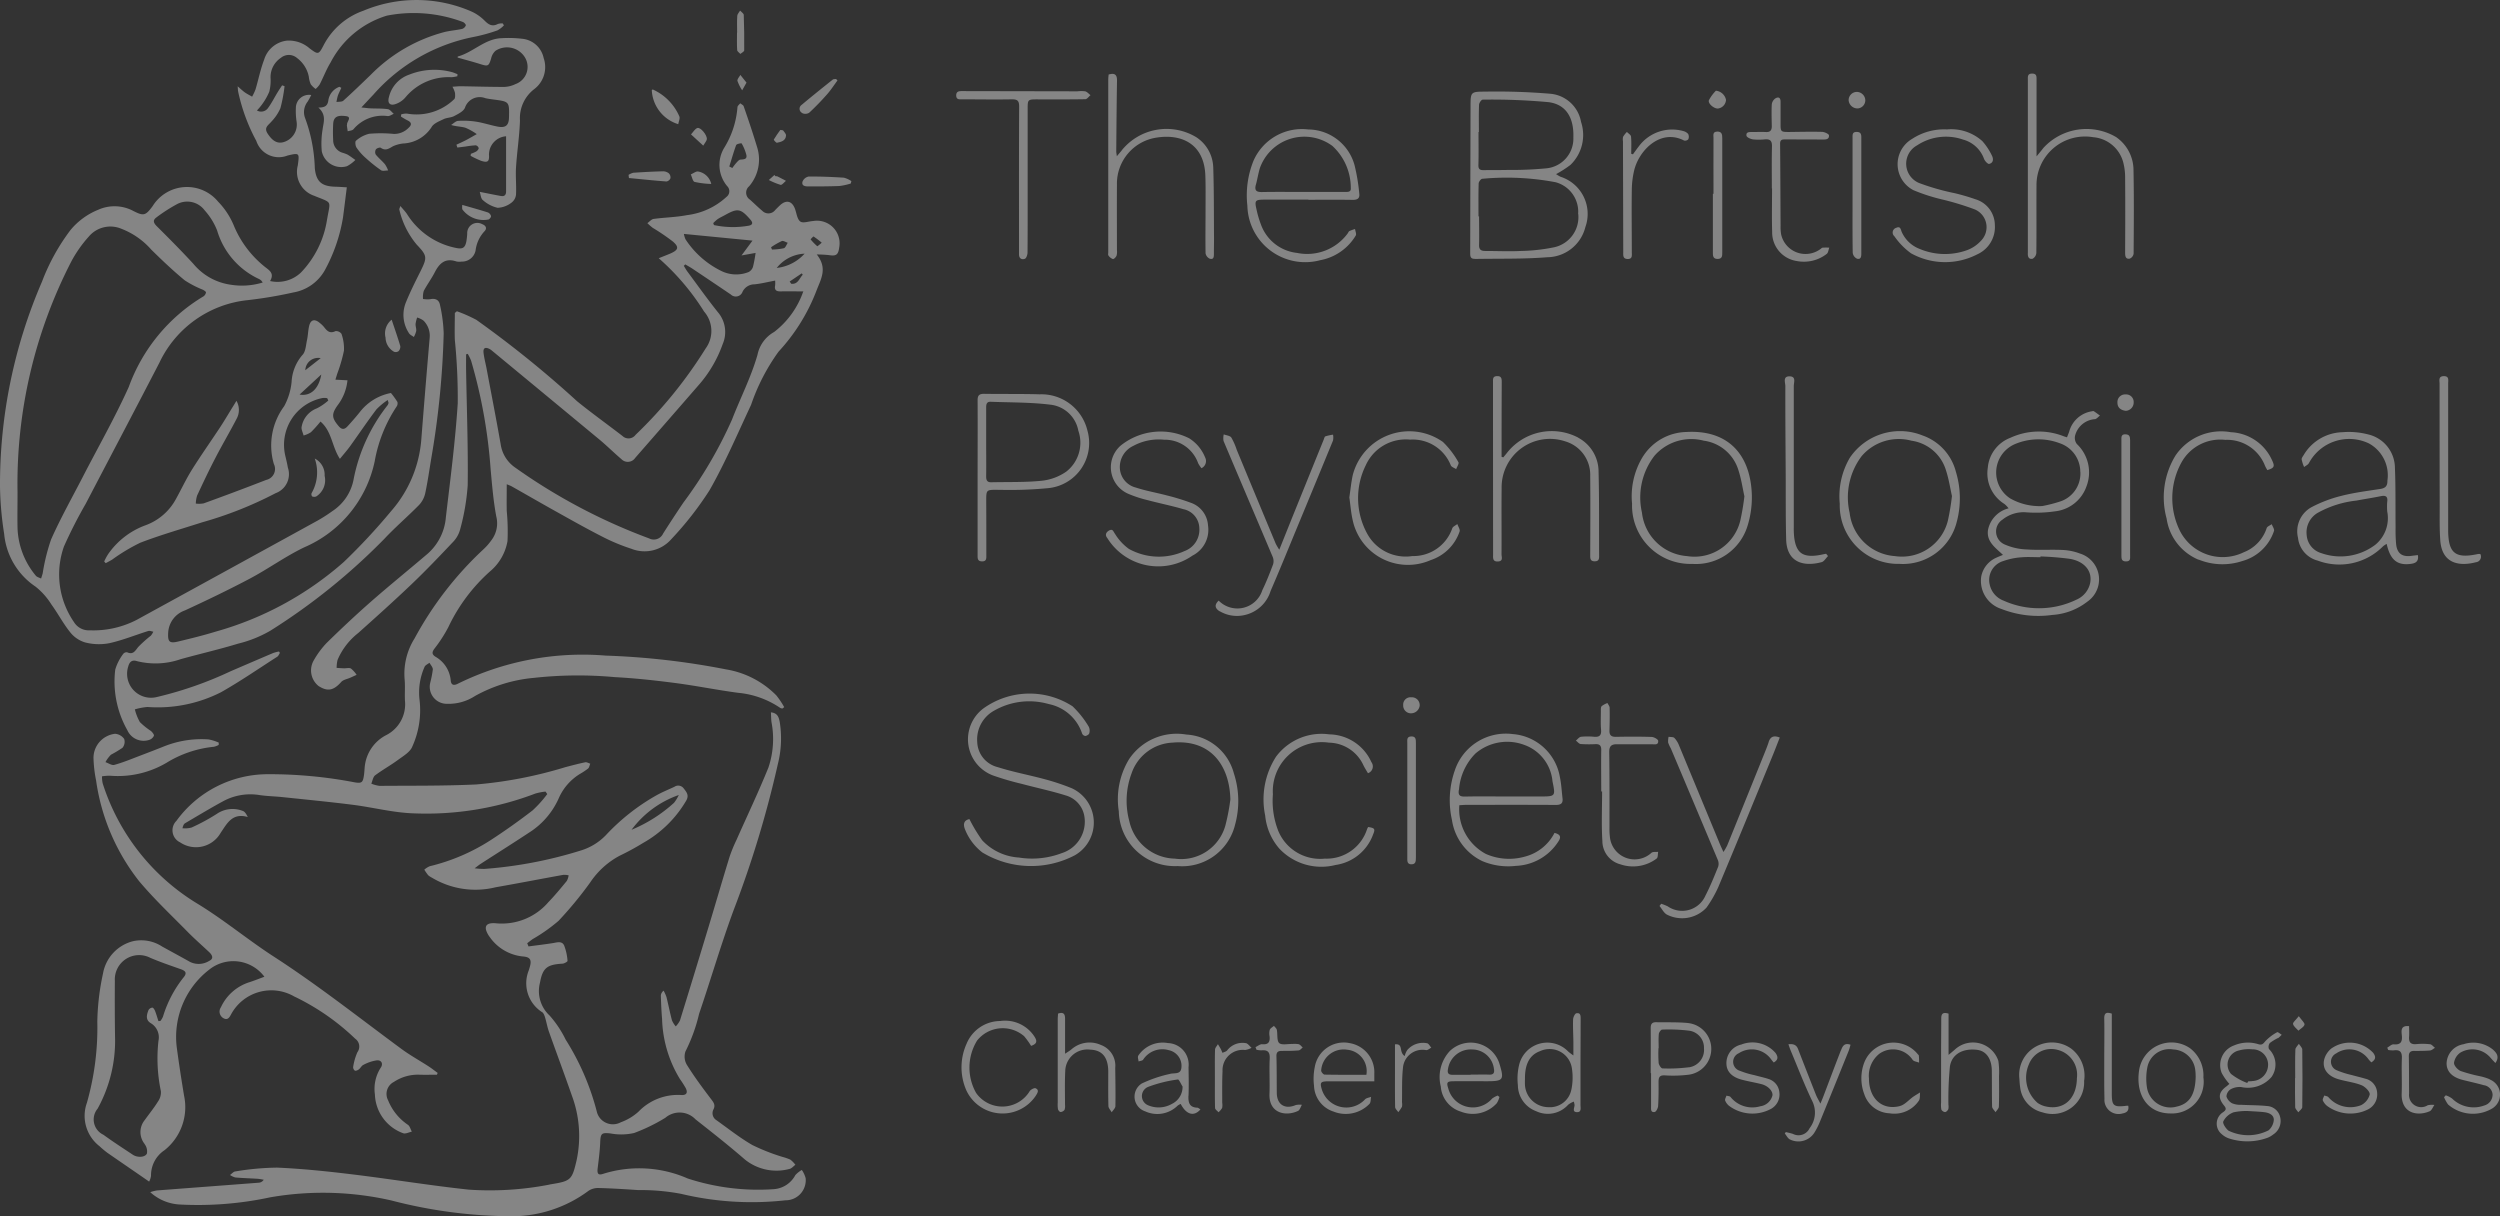 <?xml version="1.0" encoding="UTF-8"?>
<svg xmlns="http://www.w3.org/2000/svg" xmlns:xlink="http://www.w3.org/1999/xlink" width="145.097" height="70.586" viewBox="0 0 145.097 70.586">
  <rect x="0" y="0" width="145.097" height="70.586" fill="#333333" stroke="none"/>
  <defs>
    <clipPath id="clip-path">
      <rect id="Rectangle_1111" data-name="Rectangle 1111" width="145.097" height="70.586" fill="#fff"></rect>
    </clipPath>
  </defs>
  <g id="Group_556" data-name="Group 556" transform="translate(0)" opacity="0.4">
    <g id="Group_555" data-name="Group 555" transform="translate(0)" clip-path="url(#clip-path)">
      <path id="Path_374" data-name="Path 374" d="M6.353,37.329c.766-.171,1.5-.472,2.254-.707.084-.026.193.025.291.041a1.031,1.031,0,0,1-.146.233,7.33,7.33,0,0,0-.724.648c-.182.22-.292.477-.651.313a.252.252,0,0,0-.223.092,2.831,2.831,0,0,0-.465.911,5.733,5.733,0,0,0,.7,3.516,1.035,1.035,0,0,0,1.261.57.45.45,0,0,0,.282-.242c.024-.066-.092-.21-.176-.282a4,4,0,0,1-.636-.512,2.892,2.892,0,0,1-.293-.739,3.542,3.542,0,0,1,.732-.138,8.121,8.121,0,0,0,4.264-.854c1.122-.634,2.187-1.37,3.273-2.067.068-.044.1-.144.15-.217l-.055-.082a2.232,2.232,0,0,0-.334.086c-.819.347-1.635.7-2.453,1.051a21.736,21.736,0,0,1-4.283,1.5,1.389,1.389,0,0,1-1.677-1.77c.068-.26.214-.4.493-.311a4.435,4.435,0,0,0,2.554-.113c1.108-.307,2.231-.565,3.332-.9a7.046,7.046,0,0,0,1.869-.751,36.252,36.252,0,0,0,6.608-5.324c.642-.685,1.361-1.3,2.019-1.969a1.442,1.442,0,0,0,.358-.671c.145-.672.24-1.355.353-2.034a49.854,49.854,0,0,0,.721-7.247,8.677,8.677,0,0,0-.215-1.664c-.052-.292-.267-.395-.57-.33a1.669,1.669,0,0,1-.414-.013,1.278,1.278,0,0,1,.042-.466c.2-.376.455-.72.649-1.1.27-.524.619-.826,1.245-.612a.836.836,0,0,0,.3.007.8.8,0,0,0,.815-.647,1.967,1.967,0,0,1,.505-1.1c.171-.169.112-.337-.128-.429a.588.588,0,0,0-.863.552,3.936,3.936,0,0,1-.049.448c-.071.369-.21.463-.577.389a4.355,4.355,0,0,1-2.865-1.966c-.1-.152-.233-.284-.39-.474-.042.138-.069.177-.061.205A4.874,4.874,0,0,0,24.188,14.2c.613.645.613.748.216,1.545-.29.582-.584,1.164-.83,1.766a1.925,1.925,0,0,0,.168,1.835c.059.092.184.143.278.213a1.4,1.4,0,0,0,.137-.349c.015-.133-.045-.274-.038-.409a1.952,1.952,0,0,1,.092-.372,1.166,1.166,0,0,1,.372.182,1.245,1.245,0,0,1,.355.991q-.254,2.939-.484,5.881a7.152,7.152,0,0,1-1.761,4.19,35.271,35.271,0,0,1-2.738,2.942,18.937,18.937,0,0,1-7.439,4.044c-.718.221-1.45.4-2.18.575-.5.122-.605.012-.575-.505a1.446,1.446,0,0,1,.97-1.3c1.272-.588,2.539-1.194,3.776-1.85,1.072-.569,2.066-1.293,3.158-1.816a7,7,0,0,0,4.081-4.984,8.377,8.377,0,0,1,1.273-3.184.315.315,0,0,0,.044-.27,4.788,4.788,0,0,0-.373-.516,2.985,2.985,0,0,0-1.81,1.112c-.227.283-.467.558-.713.825-.156.17-.315.214-.5,0-.416-.486-.439-.706-.075-1.219a2.864,2.864,0,0,0,.575-1.455l-.7-.037c.046-.147.078-.251.11-.355a9.016,9.016,0,0,0,.386-1.328,2.553,2.553,0,0,0-.144-.977.389.389,0,0,0-.345-.158c-.321.159-.487,0-.66-.227a1.707,1.707,0,0,0-.271-.26c-.286-.237-.517-.174-.6.187-.064.266-.065.548-.124.816-.066.3-.077.682-.268.871a2.594,2.594,0,0,0-.627,1.562,3.7,3.7,0,0,1-.431,1.409,3.829,3.829,0,0,0-.6,3.351.65.65,0,0,1-.445.928q-1.8.7-3.624,1.36a1.461,1.461,0,0,1-.459.013,1.728,1.728,0,0,1,.075-.464c.338-.726.68-1.451,1.05-2.162.4-.778.85-1.534,1.252-2.312a1.061,1.061,0,0,0-.019-1.026c-.11.18-.176.293-.245.4-.236.383-.463.771-.71,1.146-.537.814-1.1,1.61-1.619,2.436-.345.551-.621,1.145-.937,1.715a3.275,3.275,0,0,1-1.786,1.533,4.533,4.533,0,0,0-2.162,1.686,3.534,3.534,0,0,0-.217.407l.087.1c.126-.069.254-.132.376-.207a10.746,10.746,0,0,1,1.633-.98c1.179-.453,2.4-.8,3.6-1.187a22.087,22.087,0,0,0,4.254-1.689,1.171,1.171,0,0,0,.71-1.483c-.036-.222-.091-.441-.142-.66A2.769,2.769,0,0,1,18.725,23.1a.855.855,0,0,1,.267.012l.061.134a3.047,3.047,0,0,1-.671.458,1.394,1.394,0,0,0-.872,1.05c-.044.15.068.346.109.522a1.5,1.5,0,0,0,.425-.189,7.167,7.167,0,0,0,.556-.62c.67.571.657,1.454,1.128,2.165.233-.288.422-.5.588-.73.513-.712,1-1.44,1.532-2.141a3.841,3.841,0,0,1,.654-.545c.036.13.053.156.047.175a.4.4,0,0,1-.06.136,10.014,10.014,0,0,0-1.974,4.334,2.815,2.815,0,0,1-1.206,1.79,9.12,9.12,0,0,1-.886.569Q13.185,33.1,7.938,35.973a5.472,5.472,0,0,1-2.724.61A1.008,1.008,0,0,1,4.29,36.1a4.868,4.868,0,0,1-.579-4.381,27.068,27.068,0,0,1,1.26-2.473c1.426-2.731,2.864-5.457,4.28-8.193a6.39,6.39,0,0,1,5.143-3.635,24.964,24.964,0,0,0,2.624-.443,2.593,2.593,0,0,0,1.828-1.28,9.628,9.628,0,0,0,1.062-3.074c.074-.561.142-1.122.221-1.749-.175-.009-.429-.029-.684-.036-.777-.023-1.095-.295-1.174-1.072a9.13,9.13,0,0,0-.559-2.9.98.98,0,0,1,.144-.966,4.279,4.279,0,0,0,.208-.383.762.762,0,0,0-.892.739,4.17,4.17,0,0,0,.044.822,1.061,1.061,0,0,1-.741,1.167c-.372.117-.665-.06-.945-.494-.224-.349.043-.478.217-.686a2.635,2.635,0,0,0,.528-.784A8.6,8.6,0,0,0,16.515,5l-.143-.046c-.09.139-.184.276-.27.418-.181.3-.338.613-.543.893a.486.486,0,0,1-.647.146,3.327,3.327,0,0,0,.281-.33,3.621,3.621,0,0,0,.435-.756,2.587,2.587,0,0,0,.074-.817,1.346,1.346,0,0,1,.6-1.151.723.723,0,0,1,.939.012,1.771,1.771,0,0,1,.683,1.09,1.479,1.479,0,0,0,.113.433,1.262,1.262,0,0,0,.284.272,1.4,1.4,0,0,0,.234-.264c.218-.422.387-.873.634-1.277A5.459,5.459,0,0,1,22.457.907a8.124,8.124,0,0,1,4.4.366c.077.023.194.153.179.2a.347.347,0,0,1-.212.205c-.341.075-.7.1-1.034.183a9.315,9.315,0,0,0-4.248,2.456c-.532.515-1.064,1.029-1.614,1.525-.087.079-.266.054-.4.078a2.763,2.763,0,0,1,.082-.372c.056-.154.135-.3.2-.449L19.7,5.038a.992.992,0,0,0-.638.753c-.038.3-.144.458-.585.451.483.433.3.851.246,1.269a4.986,4.986,0,0,0-.048,1.264,1.152,1.152,0,0,0,1.462.872,2.011,2.011,0,0,0,.488-.363c-.152-.106-.3-.22-.458-.313a2.143,2.143,0,0,0-.317-.115.756.756,0,0,1-.513-.719,9.037,9.037,0,0,1,0-.94c.024-.457.3-.512.739-.457.38.048.036.329.067.5,0,.011-.012.024-.011.036.015.115.032.23.049.344.113-.037.262-.039.331-.115a2.2,2.2,0,0,1,1.986-.768c.112.013.237-.085.356-.131-.113-.094-.218-.252-.342-.27-.333-.047-.674-.032-1.011-.047-.135-.006-.27-.026-.527-.053.289-.308.489-.525.693-.739a10.432,10.432,0,0,1,5.828-3.354,9.819,9.819,0,0,0,1.375-.379,1.435,1.435,0,0,0,.377-.293l-.069-.112a.8.8,0,0,0-.279.031c-.33.173-.54.045-.781-.2a2.563,2.563,0,0,0-.8-.542A7.967,7.967,0,0,0,21.091.622a4.144,4.144,0,0,0-2.307,2c-.29.558-.316.559-.818.183a1.834,1.834,0,0,0-1.321-.446,1.566,1.566,0,0,0-1.313,1.1c-.213.557-.331,1.15-.5,1.724a2.959,2.959,0,0,1-.2.427c-.132-.077-.271-.145-.4-.233s-.246-.2-.438-.368c.014.175.014.235.025.293a10.7,10.7,0,0,0,1.058,2.879,1.371,1.371,0,0,0,1.808.847c.689-.164.7-.155.6.557,0,.012,0,.024-.007.037a1.467,1.467,0,0,0,.97,1.745c.137.062.28.11.418.167.488.2.5.226.4.755-.032.16-.06.32-.089.48a5.654,5.654,0,0,1-1.512,3.049,1.967,1.967,0,0,1-1.789.493c.286-.489-.1-.646-.37-.879a5.985,5.985,0,0,1-1.744-2.363,4.405,4.405,0,0,0-.9-1.362,2.346,2.346,0,0,0-3.807.261c-.408.548-.514.585-1.122.273a2.317,2.317,0,0,0-2.033-.067A4.068,4.068,0,0,0,4.1,13.34a11.967,11.967,0,0,0-1.665,3.014A29.639,29.639,0,0,0,0,28.264a19.468,19.468,0,0,0,.241,2.72,4.149,4.149,0,0,0,1.824,3.065,4.066,4.066,0,0,1,.917,1.032c.383.526.687,1.113,1.094,1.618a1.74,1.74,0,0,0,.871.589,3.222,3.222,0,0,0,1.406.041m12.26-16.542-.894.7a.744.744,0,0,1,.894-.7M17.387,22.9l1.26-1.165c-.144.828-.617,1.279-1.26,1.165m-8.3-10.288a9.39,9.39,0,0,1,1.192-.766,1.26,1.26,0,0,1,1.6.364,3.837,3.837,0,0,1,.723,1.168,4.51,4.51,0,0,0,2.43,2.815.639.639,0,0,1,.125.083.887.887,0,0,1,.089.121,4.1,4.1,0,0,1-1.845.129,3.429,3.429,0,0,1-2.18-1.216c-.687-.746-1.4-1.464-2.121-2.181-.192-.192-.25-.352-.01-.517M2.973,31.287a11.39,11.39,0,0,0-.495,1.986c-.025.1-.062.2-.093.305-.1-.054-.24-.083-.306-.166a4.551,4.551,0,0,1-1.061-2.753c-.014-.664,0-1.328,0-2.088A28.164,28.164,0,0,1,4.145,15.164a7.292,7.292,0,0,1,1.01-1.435,1.638,1.638,0,0,1,1.886-.453,4.429,4.429,0,0,1,1.738,1.212c.623.614,1.26,1.219,1.934,1.776a5.844,5.844,0,0,0,1.062.552c.072.038.185.111.179.156a.34.34,0,0,1-.149.231,10.168,10.168,0,0,0-4.332,5.256c-.8,1.777-1.771,3.478-2.665,5.213-.619,1.2-1.284,2.384-1.834,3.616" transform="translate(0 0)" fill="#fff"></path>
      <path id="Path_375" data-name="Path 375" d="M19.686,154.764a3.193,3.193,0,0,0,1.152-3.191c-.154-.937-.3-1.876-.425-2.818a4.934,4.934,0,0,1,1.88-4.481,2.245,2.245,0,0,1,3.209.407c-.293.108-.564.216-.841.308a2.721,2.721,0,0,0-1.681,1.461.439.439,0,0,0,.163.646c.255.137.358-.11.449-.274a2.652,2.652,0,0,1,3.633-1,13.536,13.536,0,0,1,3.544,2.453.555.555,0,0,1,.13.788,3.362,3.362,0,0,0-.245.853.245.245,0,0,0,.1.215c.057.024.167-.024.229-.073.1-.076.159-.214.265-.262a2.391,2.391,0,0,1,.783-.264c.276-.018.382.212.215.44a2.284,2.284,0,0,0-.33,1.544,2.486,2.486,0,0,0,1.643,2.249c.142.047.335-.059.5-.094-.075-.137-.116-.325-.232-.4a3.109,3.109,0,0,1-1.142-1.413.784.784,0,0,1,.332-1.072,2.523,2.523,0,0,1,1.5-.419c.332.01.664,0,1,0l.04-.105c-.174-.127-.344-.262-.524-.379-.526-.341-1.078-.645-1.581-1.016-2.452-1.808-4.844-3.7-7.407-5.357-1.515-.981-2.911-2.15-4.453-3.084a12.65,12.65,0,0,1-5.476-6.972,1.778,1.778,0,0,1-.039-.405,3.064,3.064,0,0,1,.457-.036,5.556,5.556,0,0,0,3.285-.748,6.443,6.443,0,0,1,2.753-.931,1.028,1.028,0,0,0,.278-.108c0-.044,0-.088.007-.131a2.549,2.549,0,0,0-.6-.189,5.867,5.867,0,0,0-2.544.391q-.7.279-1.4.544c-.5.19-1,.4-1.52.544-.144.041-.342-.1-.515-.16a1.864,1.864,0,0,1,.319-.431,6.85,6.85,0,0,0,.668-.4.546.546,0,0,0,.1-.514.715.715,0,0,0-.53-.3,1.414,1.414,0,0,0-1.252,1.372,7.455,7.455,0,0,0,.151,1.338,12.183,12.183,0,0,0,2.495,5.842c.876,1.044,1.876,1.984,2.833,2.959.395.4.823.773,1.234,1.16.176.166.288.376.005.508a1.142,1.142,0,0,1-1.113.062c-.533-.3-1.075-.592-1.613-.888a2.212,2.212,0,0,0-1.69-.317,2.354,2.354,0,0,0-1.751,1.883,14.189,14.189,0,0,0-.329,2.784A15.9,15.9,0,0,1,15.2,152a2.227,2.227,0,0,0,.727,2.512,5.689,5.689,0,0,0,.462.387c.8.555,1.6,1.1,2.424,1.672a.983.983,0,0,0,.109-.339,1.751,1.751,0,0,1,.763-1.47m-1.134-.365a.688.688,0,0,1,.133.545c-.112.233-.556.243-.815.071-.573-.381-1.153-.755-1.709-1.16a.98.98,0,0,1-.336-1.518,8.164,8.164,0,0,0,1.009-4.219q-.022-1.6-.01-3.2a1.411,1.411,0,0,1,2.057-1.333c.574.245,1.167.448,1.756.655.247.086.4.194.2.45a6.833,6.833,0,0,0-1.22,2.309,1.127,1.127,0,0,1-.15.251l-.115.007c-.063-.195-.118-.392-.192-.582-.032-.08-.1-.2-.161-.2a.292.292,0,0,0-.225.149c-.105.275-.183.57.145.76a.956.956,0,0,1,.435,1.023,9.236,9.236,0,0,0,.141,2.914.915.915,0,0,1-.175.614c-.23.372-.51.712-.764,1.069a1.1,1.1,0,0,0,0,1.389" transform="translate(-10.157 -87.992)" fill="#fff"></path>
      <path id="Path_376" data-name="Path 376" d="M69.182,7.829c-.008,0-.007.043-.01.065.444.127.889.243,1.328.382s.482.117.619-.344A.832.832,0,0,1,71.37,7.5a1.219,1.219,0,0,1,1.664.318,1.061,1.061,0,0,1-.511,1.617,1.614,1.614,0,0,1-.648.162c-.84,0-1.681-.027-2.522-.04-.142,0-.284.016-.483.029a1.484,1.484,0,0,1,.148.356c.012.125.021.321-.05.371a3.138,3.138,0,0,1-2.735.832.9.9,0,0,0-.34.049c0,.041-.008.081-.012.122a3.914,3.914,0,0,0,.372.219c.235.108.275.249.083.425a1.156,1.156,0,0,1-.875.364,7.836,7.836,0,0,0-1.426-.008,1.8,1.8,0,0,0-.765.406c-.06.045-.034.3.035.4a3.121,3.121,0,0,0,.519.588,8.491,8.491,0,0,0,.9.721c.1.066.273.013.413.015a1.671,1.671,0,0,0-.181-.358c-.168-.2-.376-.365-.538-.568a.314.314,0,0,1,.012-.3c.051-.068.23-.127.282-.09.281.2.478.041.713-.092A1.948,1.948,0,0,1,66,12.881a2.07,2.07,0,0,0,1.657-.948c.117-.218.444-.341.7-.465.187-.092.427-.08.61-.178.234-.125.539-.27.63-.484a.9.9,0,0,1,1.182-.556c.159.035.32.058.482.079.911.12.911.119.892,1.032-.01.472-.193.63-.668.537-.417-.082-.825-.219-1.244-.285a4.834,4.834,0,0,0-1.043-.045c-.139.008-.27.154-.405.237.317.1.59.087.833.163a3.419,3.419,0,0,1,.656.368c-.209.117-.415.239-.627.35-.181.095-.369.177-.554.265l.055.164c.16-.02.32-.038.48-.059a5.149,5.149,0,0,1,.588-.07.236.236,0,0,1,.169.16c.006.062-.073.152-.138.195a1.863,1.863,0,0,1-.317.137c0,.038-.009.077-.014.116a5.076,5.076,0,0,0,.613.292c.384.125.481.039.454-.355a1.07,1.07,0,0,1,.992-1.07c0,1.072,0,2.135,0,3.2,0,.217-.1.3-.3.266-.372-.067-.741-.144-1.229-.239.053.154.062.385.179.476a1.947,1.947,0,0,0,.858.449,1.4,1.4,0,0,0,.8-.294.673.673,0,0,0,.269-.468c.028-.524-.032-1.053,0-1.576.057-.912.2-1.82.23-2.732a2.119,2.119,0,0,1,.829-1.82,1.6,1.6,0,0,0,.546-1.8A1.412,1.412,0,0,0,72.9,6.8a6.766,6.766,0,0,0-1.192-.031c-.969.04-1.635.82-2.524,1.061" transform="translate(-42.611 -4.552)" fill="#fff"></path>
      <path id="Path_377" data-name="Path 377" d="M359.087,73.618c.11-.016.2-.138.3-.211-.119-.086-.237-.176-.36-.256-.025-.016-.074,0-.111.007a1.618,1.618,0,0,0-1.309,1.156c-.034.115-.085.225-.134.355-.1-.032-.154-.048-.21-.069a3.935,3.935,0,0,0-3.074.095,2.042,2.042,0,0,0-1.313,1.744,2.09,2.09,0,0,0,.969,2.1,1.6,1.6,0,0,1,.238.251,1.615,1.615,0,0,0-1.193,1.246c-.106.685.421,1.03.866,1.456-.167.07-.269.108-.368.155a1.5,1.5,0,0,0-.891,1.093,1.71,1.71,0,0,0,1.164,1.888,5.87,5.87,0,0,0,2.955.35,3.7,3.7,0,0,0,2.043-.775,1.569,1.569,0,0,0-.436-2.79,3.21,3.21,0,0,0-.984-.206c-.7-.033-1.408.018-2.108-.031a3.467,3.467,0,0,1-1.3-.3.819.819,0,0,1-.1-1.431,1.956,1.956,0,0,1,1.4-.421,7.581,7.581,0,0,0,1.646-.06,2.178,2.178,0,0,0,1.826-1.446,2.269,2.269,0,0,0-.559-2.463.589.589,0,0,1-.1-.49,1.281,1.281,0,0,1,1.139-.95m-4.279,8.02c.373-.036.752-.008,1.129-.008l0-.045a17.012,17.012,0,0,1,1.72.142c.862.155,1.308.736,1.16,1.42a1.358,1.358,0,0,1-.795.948,4.993,4.993,0,0,1-4.224.055,1.279,1.279,0,0,1-.806-.932,1.145,1.145,0,0,1,.79-1.366,3.932,3.932,0,0,1,1.023-.215m3.447-4.97a1.707,1.707,0,0,1-1.112,1.708,8.033,8.033,0,0,1-1.1.286,3.436,3.436,0,0,1-1.862-.445,1.794,1.794,0,0,1,.3-3.16,3.5,3.5,0,0,1,2.57-.044,1.753,1.753,0,0,1,1.2,1.655" transform="translate(-237.507 -49.287)" fill="#fff"></path>
      <path id="Path_378" data-name="Path 378" d="M261.866,26.03c1.405-.027,2.815.012,4.214-.1a2.306,2.306,0,0,0,2.208-1.747,2.264,2.264,0,0,0-1.44-2.924,2.085,2.085,0,0,1-.259-.153,6.227,6.227,0,0,0,.834-.535,2.41,2.41,0,0,0,.614-2.5,1.987,1.987,0,0,0-1.806-1.632,37.6,37.6,0,0,0-3.793-.121c-.806,0-.812.035-.814.851q-.012,4.271-.02,8.541c0,.2.039.316.263.312m6.009-2.6a1.79,1.79,0,0,1-1.4,1.93,10.623,10.623,0,0,1-1.934.214c-.688.033-1.378,0-2.067,0-.249,0-.363-.085-.355-.353.015-.55,0-1.1,0-1.652h-.034c0-.638-.009-1.276.01-1.913,0-.1.138-.273.209-.271a15.257,15.257,0,0,1,4.257.2,1.77,1.77,0,0,1,1.307,1.842m-5.782-4.757h.022c0-.526-.012-1.054.01-1.579,0-.109.137-.3.207-.3a36.05,36.05,0,0,1,3.824.146c1.026.13,1.482.917,1.442,2.05a1.733,1.733,0,0,1-1.591,1.793,21.463,21.463,0,0,1-2.214.091c-.464.013-.929,0-1.393.013-.207,0-.321-.04-.313-.294.019-.638.006-1.277.006-1.915" transform="translate(-176.276 -11)" fill="#fff"></path>
      <path id="Path_379" data-name="Path 379" d="M177.2,132.7a4.823,4.823,0,0,1-2.479.252,3.188,3.188,0,0,1-2.128-1,8.936,8.936,0,0,1-.742-1.231c-.29.059-.382.255-.269.563a3.163,3.163,0,0,0,1.016,1.372,5.471,5.471,0,0,0,5.368.167,2.188,2.188,0,0,0-.193-3.9,13.327,13.327,0,0,0-1.527-.51c-.916-.249-1.855-.421-2.758-.709a1.557,1.557,0,0,1-1.183-1.451,1.906,1.906,0,0,1,.978-1.824,4.092,4.092,0,0,1,3.167-.385,2.575,2.575,0,0,1,1.943,1.717.243.243,0,0,0,.185.137c.084-.011.209-.082.226-.15a.528.528,0,0,0-.025-.386,5.524,5.524,0,0,0-.947-1.191,4.59,4.59,0,0,0-5.181.136,2.242,2.242,0,0,0,.562,3.88,16.694,16.694,0,0,0,1.691.494c.857.229,1.728.411,2.572.678a1.508,1.508,0,0,1,1.037,1.149A1.915,1.915,0,0,1,177.2,132.7" transform="translate(-115.587 -83.182)" fill="#fff"></path>
      <path id="Path_380" data-name="Path 380" d="M264.27,136.852c.185-.268.14-.425-.214-.514a2.68,2.68,0,0,1-1.739,1.382,3.344,3.344,0,0,1-2.244-.16,2.934,2.934,0,0,1-1.54-2.828c.144-.007.29-.021.436-.021,1.72,0,3.44-.006,5.16.005.293,0,.428-.087.392-.385-.049-.41-.066-.826-.152-1.228a3.01,3.01,0,0,0-2.733-2.5,3.125,3.125,0,0,0-3.364,2.1,5.249,5.249,0,0,0-.168,2.888,3.153,3.153,0,0,0,1.762,2.385,3.876,3.876,0,0,0,1.952.276,3.068,3.068,0,0,0,2.452-1.4m-5.758-3.012a3.327,3.327,0,0,1,.956-2.109,2.826,2.826,0,0,1,2.832-.5,2.483,2.483,0,0,1,1.639,2.116c.181.875.173.877-.717.877h-2v0c-.791,0-1.581-.012-2.372.006-.314.007-.393-.1-.343-.4" transform="translate(-173.834 -87.998)" fill="#fff"></path>
      <path id="Path_381" data-name="Path 381" d="M415.458,84.506c.262-.041.409-.171.355-.5-.143.017-.253.027-.363.043-.546.077-.841-.131-.9-.679a9.319,9.319,0,0,1-.031-.975c-.012-1.153.009-2.307-.038-3.458A2.008,2.008,0,0,0,412.919,77a4.455,4.455,0,0,0-1.484-.126,2.7,2.7,0,0,0-2.244,1.313c-.05.086-.133.184-.124.267a2.121,2.121,0,0,0,.142.44c.1-.075.227-.131.281-.229a2.651,2.651,0,0,1,3.484-1.138,2.107,2.107,0,0,1,1.071,2.151c.006.318-.114.444-.419.49-.755.115-1.517.212-2.255.4a7.7,7.7,0,0,0-1.741.662,1.6,1.6,0,0,0-.774,1.776A1.53,1.53,0,0,0,410,84.326a3.569,3.569,0,0,0,3.791-.83,1.231,1.231,0,0,1,.211-.139c.209.952.635,1.28,1.457,1.15m-1.43-3.056a2,2,0,0,1-.689,1.957,3.349,3.349,0,0,1-3.134.484,1.179,1.179,0,0,1-.847-1.049,1.313,1.313,0,0,1,.624-1.28,5.927,5.927,0,0,1,2.269-.721c.466-.091.937-.158,1.4-.254.3-.061.427.015.38.339a3.642,3.642,0,0,0,0,.524" transform="translate(-275.482 -51.789)" fill="#fff"></path>
      <path id="Path_382" data-name="Path 382" d="M226.125,30.617a3.045,3.045,0,0,0,2.071-1.434c.051-.088-.025-.25-.042-.377a2.428,2.428,0,0,0-.325.117c-.049.025-.073.1-.11.149a2.92,2.92,0,0,1-2.931,1.121,2.516,2.516,0,0,1-2.1-1.661,5.7,5.7,0,0,1-.252-.862c-.12-.516-.081-.566.448-.57.854-.006,1.707,0,2.561,0v.009c.854,0,1.707-.009,2.561.005.289.005.437-.083.392-.383a11.126,11.126,0,0,0-.27-1.621,2.815,2.815,0,0,0-2.692-2.083,3.068,3.068,0,0,0-3.189,1.849,5.385,5.385,0,0,0-.342,2.577,3.357,3.357,0,0,0,4.222,3.164M222.4,26.233c.086-.313.134-.636.226-.947a2.738,2.738,0,0,1,4.216-1.3,3.306,3.306,0,0,1,1.065,2.441c.019.215-.131.228-.3.227-.829,0-1.657,0-2.486,0-.791,0-1.582-.009-2.373.006-.327.006-.438-.1-.35-.424" transform="translate(-149.509 -15.514)" fill="#fff"></path>
      <path id="Path_383" data-name="Path 383" d="M175.124,75.654c.05,0,.1,0,.151,0a23.306,23.306,0,0,0,2.739-.095,2.632,2.632,0,0,0,2.316-3.341,2.745,2.745,0,0,0-2.769-2.108c-1.078-.032-2.158-.012-3.237-.029-.281,0-.371.1-.369.377.009,1.491,0,2.982,0,4.473s0,3.008,0,4.512c0,.18-.011.359.256.363s.251-.175.251-.357c0-1.039,0-2.08-.006-3.12,0-.68-.008-.68.664-.676m-.668-.765c.009-.677,0-1.354,0-2.031h0c0-.664,0-1.329,0-1.994,0-.192.042-.33.261-.321,1.15.045,2.309.026,3.448.167a1.859,1.859,0,0,1,1.64,1.512,2.126,2.126,0,0,1-.7,2.375,3.054,3.054,0,0,1-1.416.529c-.971.1-1.954.066-2.933.089-.231.006-.3-.107-.3-.326" transform="translate(-117.216 -47.224)" fill="#fff"></path>
      <path id="Path_384" data-name="Path 384" d="M365.994,16.813a3.388,3.388,0,0,0-4.244.6c-.111.144-.227.283-.406.5,0-1.572,0-3.012,0-4.452,0-.184.013-.353-.258-.353s-.248.179-.247.357q0,1.3,0,2.6,0,3.65,0,7.3c0,.05,0,.1,0,.151-.016.2.041.385.27.341a.427.427,0,0,0,.223-.334c.015-1.3,0-2.609.009-3.914a2.817,2.817,0,0,1,3.289-2.809,1.966,1.966,0,0,1,1.742,1.449,3.483,3.483,0,0,1,.113.928c.012,1.443.007,2.885,0,4.328,0,.192.023.386.268.343a.376.376,0,0,0,.225-.282c.011-1.618.025-3.237-.007-4.854a2.33,2.33,0,0,0-.984-1.9" transform="translate(-243.145 -8.837)" fill="#fff"></path>
      <path id="Path_385" data-name="Path 385" d="M270.624,70.493a3.306,3.306,0,0,0-4.11.843c-.078.1-.162.2-.244.3l-.1-.032c0-.117,0-.235,0-.353q0-1.994.009-3.987c0-.195-.015-.353-.273-.344s-.234.175-.234.343q0,5,.005,10.006c0,.2-.037.426.283.41s.206-.262.207-.421c.008-1.279-.008-2.558.006-3.837a2.806,2.806,0,0,1,3.688-2.715,2.021,2.021,0,0,1,1.453,2.012c.014,1.542.006,3.085,0,4.627,0,.179.019.323.256.324.2,0,.262-.087.261-.274-.009-1.643.011-3.286-.032-4.927a2.232,2.232,0,0,0-1.182-1.973" transform="translate(-179.02 -45.091)" fill="#fff"></path>
      <path id="Path_386" data-name="Path 386" d="M197.464,23.893c.058.011.177-.11.212-.195a.918.918,0,0,0,.022-.334c0-1.266-.008-2.533,0-3.8a2.7,2.7,0,0,1,2.29-2.718c1.42-.23,2.773.327,2.841,2.2.022.614.013,1.229.012,1.843,0,.89-.014,1.781,0,2.67a.427.427,0,0,0,.249.316c.242.063.235-.14.235-.31,0-.3.009-.6.007-.9-.01-1.366,0-2.734-.045-4.1a2.17,2.17,0,0,0-.98-1.741,3.341,3.341,0,0,0-4.3.721c-.081.111-.175.212-.315.381-.02-.162-.034-.221-.034-.28.012-1.366.021-2.732.044-4.1.006-.338-.112-.473-.487-.362-.008.1-.02.188-.021.274q0,5.021,0,10.043c0,.063-.021.145.01.184a.543.543,0,0,0,.258.209" transform="translate(-132.872 -8.858)" fill="#fff"></path>
      <path id="Path_387" data-name="Path 387" d="M202.415,138.291a3.155,3.155,0,0,0,3.339-2.41,5.171,5.171,0,0,0-.071-2.966,3.03,3.03,0,0,0-2.765-2.257,3.323,3.323,0,0,0-3.315,1.423,4.476,4.476,0,0,0-.6,3.032,3.255,3.255,0,0,0,3.411,3.179m-2.659-5.413a2.637,2.637,0,0,1,2.366-1.752c2.269-.2,3.315,1.388,3.357,3.3a12.01,12.01,0,0,1-.287,1.5,2.658,2.658,0,0,1-2.941,1.932,2.768,2.768,0,0,1-2.637-2.176,4.53,4.53,0,0,1,.142-2.8" transform="translate(-134.069 -88.026)" fill="#fff"></path>
      <path id="Path_388" data-name="Path 388" d="M291.037,78.247a4.39,4.39,0,0,0-.649,2.767,3.388,3.388,0,0,0,3.5,3.495,3.129,3.129,0,0,0,3.2-2.2,5.594,5.594,0,0,0,.252-1.808c-.082-2.451-1.48-3.782-3.8-3.648a3.064,3.064,0,0,0-2.5,1.392m3.527-.885a2.444,2.444,0,0,1,2,1.73c.163.506.24,1.04.341,1.495a14.047,14.047,0,0,1-.24,1.418,2.734,2.734,0,0,1-3.086,2.054,2.844,2.844,0,0,1-2.62-2.527,3.96,3.96,0,0,1,.729-3.3,2.834,2.834,0,0,1,2.879-.866" transform="translate(-195.665 -51.781)" fill="#fff"></path>
      <path id="Path_389" data-name="Path 389" d="M334.151,81.965a5.289,5.289,0,0,0-.063-2.859A3.03,3.03,0,0,0,332.157,77a3.517,3.517,0,0,0-4.225,1.292,4.434,4.434,0,0,0-.584,2.674,3.386,3.386,0,0,0,3.467,3.486,3.218,3.218,0,0,0,3.335-2.487m-6.231-.484a3.977,3.977,0,0,1,.695-3.277,2.83,2.83,0,0,1,2.9-.9,2.445,2.445,0,0,1,2,1.725c.165.506.244,1.039.345,1.487a13.939,13.939,0,0,1-.236,1.424A2.745,2.745,0,0,1,330.545,84a2.843,2.843,0,0,1-2.625-2.521" transform="translate(-220.57 -51.725)" fill="#fff"></path>
      <path id="Path_390" data-name="Path 390" d="M337.863,30.222a4.072,4.072,0,0,0,3.833.053,1.738,1.738,0,0,0,1.019-1.708,1.574,1.574,0,0,0-1.13-1.489,12.214,12.214,0,0,0-1.187-.349,13.663,13.663,0,0,1-2.081-.594,1.212,1.212,0,0,1-.116-2.184,3.036,3.036,0,0,1,2.668-.336,1.788,1.788,0,0,1,1.222,1.131c.048.12.219.3.293.281.261-.061.255-.3.159-.486a3.6,3.6,0,0,0-.555-.837,2.7,2.7,0,0,0-2.048-.679,3.4,3.4,0,0,0-2.034.554,1.7,1.7,0,0,0,.075,2.969,10.5,10.5,0,0,0,1.634.533,16.1,16.1,0,0,1,1.93.585,1.12,1.12,0,0,1,.358,1.828,2.038,2.038,0,0,1-.828.548,3.782,3.782,0,0,1-2.721-.08,1.863,1.863,0,0,1-1.042-.982c-.061-.135-.067-.361-.317-.245a.284.284,0,0,0-.112.49,4.067,4.067,0,0,0,.98,1" transform="translate(-226.936 -15.514)" fill="#fff"></path>
      <path id="Path_391" data-name="Path 391" d="M201.831,83.976a1.675,1.675,0,0,0,.889-1.736,1.489,1.489,0,0,0-1.013-1.329,12.947,12.947,0,0,0-1.36-.417c-.6-.161-1.225-.265-1.816-.461a1.222,1.222,0,0,1-.925-1.076,1.351,1.351,0,0,1,.784-1.346,3.092,3.092,0,0,1,1.782-.354,2.052,2.052,0,0,1,1.974,1.364,1.61,1.61,0,0,0,.193.289.46.46,0,0,0,.21-.63,2.334,2.334,0,0,0-.925-1.107,3.7,3.7,0,0,0-3.986.434,1.677,1.677,0,0,0,.441,2.784,7.012,7.012,0,0,0,1.139.374c.688.184,1.389.323,2.072.524a1.15,1.15,0,0,1,.925,1.1,1.317,1.317,0,0,1-.863,1.331,3.579,3.579,0,0,1-3.226-.127,3.036,3.036,0,0,1-.8-.864c-.1-.13-.125-.324-.345-.205-.184.1-.253.269-.11.436a3.479,3.479,0,0,0,4.959,1.014" transform="translate(-132.607 -51.736)" fill="#fff"></path>
      <path id="Path_392" data-name="Path 392" d="M216.563,87.542a1.962,1.962,0,0,0,1.453.221,2.043,2.043,0,0,0,1.5-1.394c.563-1.3,1.092-2.608,1.633-3.914q1-2.41,1.991-4.823a.927.927,0,0,0,0-.338,2.934,2.934,0,0,0-.446.1c-.05.019-.069.126-.1.2q-.811,2-1.619,4c-.311.768-.618,1.538-.955,2.379a3.279,3.279,0,0,1-.206-.35q-1.134-2.72-2.261-5.442a3.781,3.781,0,0,0-.316-.718c-.076-.11-.289-.126-.44-.184a.972.972,0,0,0-.012.383c.948,2.248,1.908,4.49,2.857,6.738a.639.639,0,0,1,.015.432c-.189.5-.386,1.006-.621,1.489a1.519,1.519,0,0,1-2.534.605c-.266.255-.211.45.056.623" transform="translate(-145.772 -52.068)" fill="#fff"></path>
      <path id="Path_393" data-name="Path 393" d="M301.627,131.385c-.069.214-.154.423-.238.632q-1.08,2.679-2.165,5.357a3.675,3.675,0,0,1-.22.384c-.1-.218-.162-.353-.219-.49q-1.177-2.845-2.355-5.689a1.358,1.358,0,0,0-.273-.44c-.068-.067-.221-.048-.337-.068a1.164,1.164,0,0,0-.027.334,2,2,0,0,0,.156.339q1.366,3.232,2.724,6.467a.57.57,0,0,1,.028.389c-.23.568-.457,1.14-.739,1.683a1.475,1.475,0,0,1-2.194.628,3.036,3.036,0,0,0-.376-.149l-.1.127c.14.17.247.4.426.5a1.936,1.936,0,0,0,2.3-.4,6.866,6.866,0,0,0,.689-1.2c1.06-2.526,2.1-5.062,3.142-7.6.146-.353.281-.711.424-1.074-.351-.141-.546-.051-.648.266" transform="translate(-198.977 -88.309)" fill="#fff"></path>
      <path id="Path_394" data-name="Path 394" d="M387.077,84.236a3.66,3.66,0,0,0,2.542.083,2.687,2.687,0,0,0,1.834-1.743c.036-.1-.084-.262-.131-.394-.1.075-.26.129-.294.228a2.251,2.251,0,0,1-1.328,1.4,2.788,2.788,0,0,1-3.69-1.208,4.291,4.291,0,0,1,.079-4.014,2.574,2.574,0,0,1,2.534-1.3,2.359,2.359,0,0,1,2.308,1.505c.038.089.091.171.134.251.411-.127.451-.212.263-.6a2.752,2.752,0,0,0-2.375-1.6,3.2,3.2,0,0,0-3.22,1.358,4.663,4.663,0,0,0-.512,3.656,3.061,3.061,0,0,0,1.855,2.387" transform="translate(-259.473 -51.759)" fill="#fff"></path>
      <path id="Path_395" data-name="Path 395" d="M240.1,80.6c.063.444.095.883.191,1.308a3.28,3.28,0,0,0,4.533,2.332A2.641,2.641,0,0,0,246.5,82.58c.041-.113-.084-.286-.132-.432-.1.082-.258.144-.295.248a2.387,2.387,0,0,1-2.317,1.61,2.541,2.541,0,0,1-2.612-1.287,4.292,4.292,0,0,1-.09-3.982,2.551,2.551,0,0,1,2.577-1.489,2.373,2.373,0,0,1,2.357,1.493c.041.1.205.148.312.22.048-.135.179-.324.132-.4a5.072,5.072,0,0,0-.9-1.178A3.388,3.388,0,0,0,240.3,79.3c-.094.426-.134.863-.2,1.3" transform="translate(-161.786 -51.733)" fill="#fff"></path>
      <path id="Path_396" data-name="Path 396" d="M230.969,136.027a.736.736,0,0,0-.066.128,2.464,2.464,0,0,1-2.445,1.706,2.632,2.632,0,0,1-2.7-1.593,4.736,4.736,0,0,1-.318-2.137,2.846,2.846,0,0,1,3.252-3,2.241,2.241,0,0,1,2,1.311c.075.152.169.3.265.462a.415.415,0,0,0,.2-.642,2.727,2.727,0,0,0-2.447-1.613,3.292,3.292,0,0,0-3.086,1.292,4.6,4.6,0,0,0-.632,3.425,3.416,3.416,0,0,0,.814,1.907,3.347,3.347,0,0,0,3.273.957,2.727,2.727,0,0,0,2.174-1.765c.139-.33.1-.378-.288-.44" transform="translate(-151.562 -88.028)" fill="#fff"></path>
      <path id="Path_397" data-name="Path 397" d="M173.363,16.692c.339-.008.424.1.422.425-.013,2.456-.008,4.913-.008,7.369,0,.4,0,.8,0,1.2,0,.248.16.326.34.26.086-.032.154-.235.155-.361.011-1.416.007-2.832.007-4.248q0-2.03,0-4.061c0-.585,0-.584.6-.583.916,0,1.832.008,2.748-.01.1,0,.2-.152.3-.233-.1-.078-.194-.194-.308-.224a1.826,1.826,0,0,0-.448,0l-6.661-.013c-.182,0-.375-.009-.378.246,0,.271.2.231.378.232.953,0,1.907.018,2.86,0" transform="translate(-114.635 -10.926)" fill="#fff"></path>
      <path id="Path_398" data-name="Path 398" d="M311.121,19.791a3.367,3.367,0,0,0,.714,0c.309-.024.418.09.411.408-.02.814-.007,1.63-.007,2.444h.012c0,.84-.02,1.68.006,2.519a1.677,1.677,0,0,0,1.425,1.69,2.162,2.162,0,0,0,1.741-.412c.09-.067.1-.239.151-.363a3.138,3.138,0,0,0-.388,0c-.055.006-.1.072-.154.1a1.45,1.45,0,0,1-2.255-.876,2.544,2.544,0,0,1-.031-.487c-.01-1.592-.012-3.184-.028-4.775,0-.259.159-.244.322-.244q1.054,0,2.109.006c.193,0,.424.016.406-.245-.006-.078-.259-.195-.4-.2-.64-.016-1.28,0-1.92.007-.475,0-.492-.018-.489-.478,0-.426,0-.853,0-1.279,0-.244-.13-.3-.305-.19a.5.5,0,0,0-.206.339c-.022.425-.007.852,0,1.278,0,.233-.092.346-.339.333-.263-.013-.527,0-.791,0-.169,0-.374-.016-.339.214.013.088.223.189.354.207" transform="translate(-209.403 -11.703)" fill="#fff"></path>
      <path id="Path_399" data-name="Path 399" d="M285.163,133.725c-.127.015-.288-.014-.375.053a1.441,1.441,0,0,1-2.418-.948,3.522,3.522,0,0,1-.022-.488c0-1.467.007-2.935-.015-4.4-.005-.359.133-.464.457-.461.665.007,1.331,0,2,0,.163,0,.408.068.385-.2-.008-.088-.244-.22-.379-.224-.69-.023-1.381-.02-2.071-.006-.28.006-.387-.1-.378-.371.014-.439.019-.878.01-1.316,0-.093-.082-.184-.126-.275a1.218,1.218,0,0,0-.336.181c-.055.058-.047.189-.047.287,0,.364-.019.729.012,1.09.028.329-.106.425-.41.4a3.687,3.687,0,0,0-.752,0c-.109.014-.2.145-.3.222.094.07.183.192.282.2a7.29,7.29,0,0,0,.865.006c.241-.006.328.094.325.34-.012.8,0,1.605,0,2.408h.05c0,.964-.045,1.931.016,2.892a1.4,1.4,0,0,0,1.045,1.336,2.279,2.279,0,0,0,2.106-.337c.082-.063.061-.257.088-.391" transform="translate(-188.936 -84.286)" fill="#fff"></path>
      <path id="Path_400" data-name="Path 400" d="M398.01,184.023a1.633,1.633,0,0,0,.211-.2c-.09-.053-.222-.172-.264-.146a2.694,2.694,0,0,0-.682.517c-.13.157-.2.243-.413.176a2.04,2.04,0,0,0-1.4.071,1.216,1.216,0,0,0-.724,1.6,3.281,3.281,0,0,0,.446.635c-.067.058-.111.1-.16.137-.473.348-.52.666-.143,1.126.144.175.109.261-.066.383a.783.783,0,0,0-.065,1.279,1.181,1.181,0,0,0,.417.242,3.427,3.427,0,0,0,2.247-.045,1.286,1.286,0,0,0,.322-.191.929.929,0,0,0,.4-.983.828.828,0,0,0-.773-.664c-.5-.052-1-.044-1.5-.071a1.223,1.223,0,0,1-.51-.084.681.681,0,0,1-.339-.4.537.537,0,0,1,.248-.419,1.1,1.1,0,0,1,.6-.129,1.811,1.811,0,0,0,1.767-.58,1.256,1.256,0,0,0-.147-1.624.366.366,0,0,1,.051-.35,2.833,2.833,0,0,1,.471-.288m-2.617,4.32a3.443,3.443,0,0,1,.9-.083c.347.023.623.032.9.063s.568.142.577.435a.9.9,0,0,1-.3.617,2.605,2.605,0,0,1-2.331.023c-.157-.126-.356-.425-.3-.539a1.07,1.07,0,0,1,.57-.516m1.132-1.825c-.086.014-.174.013-.262.02l-.052.093a3.471,3.471,0,0,1-.941-.526.838.838,0,0,1,.462-1.362,2.108,2.108,0,0,1,.777-.065.894.894,0,0,1,.912.863.949.949,0,0,1-.9.977" transform="translate(-265.794 -123.768)" fill="#fff"></path>
      <path id="Path_401" data-name="Path 401" d="M436.2,77.733a.326.326,0,0,0,.249-.477.8.8,0,0,0-.136,0c-1.308.284-1.72-.04-1.73-1.36,0-.038,0-.075,0-.113q0-4.21,0-8.419c0-.187.071-.438-.255-.431s-.244.253-.244.441q0,3.57.007,7.14c0,.651-.013,1.3.033,1.952.1,1.357,1.1,1.52,2.077,1.266" transform="translate(-292.494 -45.102)" fill="#fff"></path>
      <path id="Path_402" data-name="Path 402" d="M273.45,180.279c-.088.019-.187.23-.192.357-.016.425.01.851.016,1.277,0,.242,0,.483,0,.815a3.655,3.655,0,0,1-.293-.22,1.682,1.682,0,0,0-2.862.795,3.4,3.4,0,0,0-.066,1.152,1.62,1.62,0,0,0,1.059,1.509,1.584,1.584,0,0,0,1.86-.374,1.223,1.223,0,0,1,.327-.182,1.2,1.2,0,0,1,.043.2c0,.156-.155.4.133.412s.211-.253.212-.43c0-.664,0-1.328,0-1.991,0-.989.008-1.979.009-2.968,0-.175.014-.4-.248-.348m-.293,4.435a1.267,1.267,0,0,1-1.34,1.013,1.374,1.374,0,0,1-1.35-1.265,3.679,3.679,0,0,1,0-.375c-.011-.869.28-1.4.88-1.614a1.308,1.308,0,0,1,1.846,1.021,3.468,3.468,0,0,1-.034,1.22" transform="translate(-181.957 -121.472)" fill="#fff"></path>
      <path id="Path_403" data-name="Path 403" d="M317.879,66.966c-.425-.013-.258.362-.259.568-.005,1.7.011,3.407.021,5.11.007,1.265-.007,2.529.027,3.793.037,1.339,1.019,1.593,2.057,1.314.145-.039.249-.232.372-.354l-.112-.134c-.18.034-.358.077-.54.1-.815.1-1.173-.16-1.3-.968a4.275,4.275,0,0,1-.035-.636c0-2.744,0-5.488,0-8.232,0-.2.149-.55-.231-.561" transform="translate(-214.001 -45.124)" fill="#fff"></path>
      <path id="Path_404" data-name="Path 404" d="M288.789,30.12c0,.193-.032.4.247.411.3.01.251-.218.25-.4,0-1.2-.017-2.406,0-3.61a5.092,5.092,0,0,1,.142-1.15c.287-1.16,1.532-2.421,2.894-1.714a.257.257,0,0,0,.243-.074.37.37,0,0,0-.006-.306.546.546,0,0,0-.278-.17,2.407,2.407,0,0,0-2.578.872c-.121.156-.234.316-.35.475l-.1-.027c0-.335.019-.671-.011-1-.009-.1-.156-.181-.24-.271a1.545,1.545,0,0,0-.221.279.639.639,0,0,0-.008.26q.009,3.214.016,6.429" transform="translate(-194.578 -15.499)" fill="#fff"></path>
      <path id="Path_405" data-name="Path 405" d="M295.875,181.936c-.61-.055-1.227-.033-1.84-.044-.223,0-.3.109-.3.33.009.875,0,1.751,0,2.626h.021c0,.638,0,1.277,0,1.915,0,.156-.038.379.209.339.087-.014.195-.224.2-.35.03-.462.03-.926.025-1.389,0-.275.057-.408.385-.384a7.224,7.224,0,0,0,1.276-.031,1.51,1.51,0,0,0,.013-3.011m.084,2.57a9.23,9.23,0,0,1-1.532.065c-.078,0-.206-.2-.22-.314a7.642,7.642,0,0,1-.01-.861h.011c0-.275-.017-.552.009-.824.009-.093.125-.252.192-.252a9.725,9.725,0,0,1,1.568.063.994.994,0,0,1,.861,1.027,1.019,1.019,0,0,1-.878,1.1" transform="translate(-197.93 -122.564)" fill="#fff"></path>
      <path id="Path_406" data-name="Path 406" d="M175.391,185.563c-.082-.035-.319.094-.362.2a1.859,1.859,0,0,1-3.093.068,2.994,2.994,0,0,1,.058-3.034,1.9,1.9,0,0,1,2.731-.255,4.677,4.677,0,0,1,.405.561c.337-.114.373-.267.192-.543a2.03,2.03,0,0,0-1.983-.9,2.128,2.128,0,0,0-1.951,1.312,3.335,3.335,0,0,0-.023,2.7A2.318,2.318,0,0,0,175.4,186c.089-.144.228-.335-.012-.437" transform="translate(-115.286 -122.402)" fill="#fff"></path>
      <path id="Path_407" data-name="Path 407" d="M205.008,188.607c.021-.55.009-1.1,0-1.652a1.251,1.251,0,0,0-1.2-1.4,1.7,1.7,0,0,0-1.722.739c-.04.089.013.219.023.329.091-.034.227-.042.267-.107a1.331,1.331,0,0,1,1.485-.548.928.928,0,0,1,.735,1c-.033.454-.442.292-.693.387-.011,0-.025,0-.037.005a7.512,7.512,0,0,0-1.574.543.9.9,0,0,0,.2,1.615,1.682,1.682,0,0,0,1.882-.329.755.755,0,0,1,.18-.1c.322.621.768.752,1.146.317-.077-.047-.128-.1-.18-.1-.464-.016-.532-.3-.517-.689m-.913.441a1.553,1.553,0,0,1-1.446.1.575.575,0,0,1,.045-1.069,7.783,7.783,0,0,1,1.7-.42c.064-.012.181.266.273.409a1.1,1.1,0,0,1-.572.984" transform="translate(-136.027 -125.017)" fill="#fff"></path>
      <path id="Path_408" data-name="Path 408" d="M256.83,185.971a2.223,2.223,0,0,0-.555,2.087,1.652,1.652,0,0,0,1.175,1.466,1.881,1.881,0,0,0,2.073-.488,1.236,1.236,0,0,0,.157-.365l-.1-.083a1.284,1.284,0,0,0-.327.176,1.473,1.473,0,0,1-2.539-.576c-.118-.362-.08-.427.3-.431.64-.008,1.281,0,1.921,0,.983,0,1.035-.072.736-1.047a1.75,1.75,0,0,0-2.838-.738m2.267,1.4c-.363-.008-.727,0-1.09,0v.011h-1.052c-.223,0-.314-.083-.266-.326a1.337,1.337,0,0,1,1.409-1.144,1.275,1.275,0,0,1,1.259,1.125c.038.21-.008.342-.26.336" transform="translate(-172.654 -125.003)" fill="#fff"></path>
      <path id="Path_409" data-name="Path 409" d="M235.768,185.537a1.711,1.711,0,0,0-1.959,1.407,3.346,3.346,0,0,0-.043,1.081,1.632,1.632,0,0,0,1.133,1.5,1.917,1.917,0,0,0,2.085-.446c.083-.085.065-.27.094-.409-.119.047-.27.062-.351.145a1.485,1.485,0,0,1-2.511-.587c-.116-.387-.065-.455.35-.459h2.7c0-.178,0-.312,0-.447a1.715,1.715,0,0,0-1.5-1.781m1.039,1.848c-.825,0-1.624.006-2.424-.01-.071,0-.2-.151-.2-.232a1.306,1.306,0,0,1,1.515-1.211,1.244,1.244,0,0,1,1.109,1.454" transform="translate(-157.502 -125.01)" fill="#fff"></path>
      <path id="Path_410" data-name="Path 410" d="M190.736,182.113a1.594,1.594,0,0,0-1.729.235c-.108.092-.234.163-.377.262,0-.733,0-1.382,0-2.031,0-.274-.088-.407-.408-.3-.007.118-.019.241-.019.363q0,2.407,0,4.813a1.744,1.744,0,0,0,.015.374c.015.066.1.165.152.163a.313.313,0,0,0,.23-.128.666.666,0,0,0,.026-.294c0-.652-.019-1.3.014-1.955a1.282,1.282,0,0,1,1.451-1.242c.694.023,1.042.445,1.045,1.276,0,.664-.009,1.329.009,1.993,0,.124.124.244.191.366.075-.119.213-.236.215-.357.014-.739,0-1.479-.01-2.218a1.282,1.282,0,0,0-.8-1.321" transform="translate(-126.814 -121.452)" fill="#fff"></path>
      <path id="Path_411" data-name="Path 411" d="M348.71,183.028a1.55,1.55,0,0,0-2.467-.7c-.112.1-.231.2-.421.358v-2.394c-.333-.105-.425.015-.424.276,0,.651-.008,1.3-.009,1.951q0,1.464,0,2.927a1.556,1.556,0,0,0,.014.41.275.275,0,0,0,.216.148c.066,0,.157-.095.19-.169a.754.754,0,0,0,.005-.26,19.5,19.5,0,0,1,.086-2.208c.105-.726.753-1.074,1.575-.975.531.064.85.511.858,1.222.008.689,0,1.378.015,2.066,0,.113.13.221.2.332.068-.108.19-.213.194-.323.019-.588.013-1.177.008-1.766a4.522,4.522,0,0,0-.039-.9" transform="translate(-232.73 -121.461)" fill="#fff"></path>
      <path id="Path_412" data-name="Path 412" d="M383.531,185.875a1.9,1.9,0,0,0-2.972,1.267c-.216,1.46.518,2.5,1.805,2.507a1.841,1.841,0,0,0,1.927-2.094,1.988,1.988,0,0,0-.761-1.68m-.854,3.394a1.379,1.379,0,0,1-1.657-1.1,3.386,3.386,0,0,1,.024-1.221,1.3,1.3,0,0,1,1.5-1.012,1.341,1.341,0,0,1,1.277,1.207c.02.148.019.3.023.36-.022,1.094-.384,1.614-1.168,1.763" transform="translate(-256.408 -125.026)" fill="#fff"></path>
      <path id="Path_413" data-name="Path 413" d="M362.339,185.86a1.931,1.931,0,0,0-2.071-.113,1.871,1.871,0,0,0-.944,1.823c.012.137.017.339.048.536a1.682,1.682,0,0,0,1.291,1.448,1.836,1.836,0,0,0,2.421-1.823,1.98,1.98,0,0,0-.745-1.871m-1.54,3.34a1.415,1.415,0,0,1-.406-.186,1.933,1.933,0,0,1-.512-2.251,1.389,1.389,0,0,1,1.661-.835,1.493,1.493,0,0,1,1.123,1.645c-.017,1.223-.792,1.9-1.866,1.626" transform="translate(-242.124 -124.996)" fill="#fff"></path>
      <path id="Path_414" data-name="Path 414" d="M415.782,187.626c-.261-.082-.53-.139-.794-.215a4.972,4.972,0,0,1-.853-.27.535.535,0,0,1-.049-.986,1.36,1.36,0,0,1,1.876.343,1.7,1.7,0,0,0,.165.178c.271-.173.263-.339.106-.552a1.854,1.854,0,0,0-2.446-.241,1.267,1.267,0,0,0-.335.443c-.257.592.043,1.118.76,1.327.444.13.916.18,1.342.349.21.083.5.377.476.537a.959.959,0,0,1-.5.62,1.686,1.686,0,0,1-1.9-.467c-.052-.056-.158-.064-.238-.094-.031.1-.111.214-.082.29a.864.864,0,0,0,.25.318,2.283,2.283,0,0,0,2.345.212.972.972,0,0,0,.556-.983.891.891,0,0,0-.675-.811" transform="translate(-278.495 -125.017)" fill="#fff"></path>
      <path id="Path_415" data-name="Path 415" d="M309.443,187.625c-.262-.08-.531-.139-.795-.212a4.823,4.823,0,0,1-.822-.247.543.543,0,0,1-.061-1.023,1.378,1.378,0,0,1,1.88.368,2.186,2.186,0,0,0,.143.172c.267-.156.262-.332.1-.559a1.774,1.774,0,0,0-1.983-.483,1.1,1.1,0,0,0-.863,1.126c.015.447.322.767.9.916.376.1.759.161,1.135.257s.658.392.638.646a.843.843,0,0,1-.709.637,1.62,1.62,0,0,1-1.725-.537c-.042-.055-.157-.054-.238-.079-.029.1-.1.2-.076.284a.778.778,0,0,0,.218.3,2.265,2.265,0,0,0,2.469.17.955.955,0,0,0,.459-.96.889.889,0,0,0-.672-.773" transform="translate(-206.842 -125.017)" fill="#fff"></path>
      <path id="Path_416" data-name="Path 416" d="M320.834,186.151c-.339.874-.669,1.752-1,2.627-.049.129-.1.256-.188.46-.115-.225-.2-.362-.258-.51q-.524-1.324-1.037-2.652c-.091-.235-.254-.317-.562-.282.057.159.089.264.132.366.417.991.8,2,1.267,2.966a1.487,1.487,0,0,1-.171,1.544.707.707,0,0,1-.965.327c-.135-.044-.275-.072-.413-.107l-.06.085c.1.116.168.275.29.34a1.1,1.1,0,0,0,1.443-.415,4.129,4.129,0,0,0,.289-.568q.852-2.083,1.692-4.17a3.293,3.293,0,0,0,.1-.34c-.376-.132-.468.109-.554.329" transform="translate(-213.992 -125.187)" fill="#fff"></path>
      <path id="Path_417" data-name="Path 417" d="M437.548,187.663a3.047,3.047,0,0,0-.534-.172,9.225,9.225,0,0,1-1.154-.309c-.175-.072-.4-.32-.387-.477a.869.869,0,0,1,.363-.588,1.376,1.376,0,0,1,1.759.3c.084.1.176.189.277.3.262-.365.064-.6-.153-.789a1.811,1.811,0,0,0-1.7-.3,1.159,1.159,0,0,0-.978,1.124c.009.472.334.8.959.952.4.1.8.189,1.2.3a.592.592,0,0,1,.51.53.654.654,0,0,1-.479.647,1.787,1.787,0,0,1-1.868-.4,1.327,1.327,0,0,0-.37-.19l-.1.109a2.079,2.079,0,0,0,.235.425,2.2,2.2,0,0,0,2.575.223.944.944,0,0,0-.153-1.675" transform="translate(-293.044 -125.021)" fill="#fff"></path>
      <path id="Path_418" data-name="Path 418" d="M305.041,23.417c-.29,0-.224.217-.225.374-.006,1.078,0,2.156,0,3.234h-.036c0,1.128,0,2.256,0,3.383,0,.182-.015.4.272.4s.272-.2.273-.391q0-3.311,0-6.623c0-.213-.024-.377-.287-.38" transform="translate(-205.367 -15.779)" fill="#fff"></path>
      <path id="Path_419" data-name="Path 419" d="M333.466,189.2c-1.042.273-1.808-.431-1.809-1.6a1.63,1.63,0,0,1,.6-1.429,1.367,1.367,0,0,1,1.937.353c.073.093.246.108.372.159,0-.136,0-.273-.014-.409,0-.031-.043-.06-.067-.089a1.82,1.82,0,0,0-3.1.49,2.592,2.592,0,0,0,0,1.838,1.615,1.615,0,0,0,1.468,1.111,1.714,1.714,0,0,0,1.7-.731c.083-.12.051-.318.071-.48-.132.083-.268.161-.4.251-.256.181-.484.462-.767.536" transform="translate(-223.185 -125.009)" fill="#fff"></path>
      <path id="Path_420" data-name="Path 420" d="M250.634,138.452c.268.013.274-.184.274-.387,0-1.1,0-2.2,0-3.3s0-2.228,0-3.342c0-.2.008-.4-.268-.392s-.231.212-.231.386q0,3.322,0,6.645c0,.177-.024.382.228.394" transform="translate(-168.731 -88.29)" fill="#fff"></path>
      <path id="Path_421" data-name="Path 421" d="M377.7,77.276c-.253,0-.226.18-.226.343q0,3.342,0,6.684c0,.189,0,.348.262.353.284,0,.243-.182.243-.356q0-1.653,0-3.3c0-1.127,0-2.253,0-3.38,0-.206-.037-.343-.281-.34" transform="translate(-254.35 -52.071)" fill="#fff"></path>
      <path id="Path_422" data-name="Path 422" d="M329.664,30.511a.43.43,0,0,0,.249.32c.229.059.246-.134.246-.31q0-3.344,0-6.686c0-.185,0-.355-.258-.362-.276-.008-.251.173-.251.353q0,1.653,0,3.305c0,1.127-.009,2.254.01,3.38" transform="translate(-222.13 -15.816)" fill="#fff"></path>
      <path id="Path_423" data-name="Path 423" d="M426.383,184.021c.3,0,.6,0,.9-.025.1-.009.191-.1.287-.155-.1-.073-.187-.2-.29-.208a3.747,3.747,0,0,0-.788-.007c-.344.033-.45-.119-.425-.436.015-.2,0-.393,0-.607-.5-.053-.448.276-.422.53.039.378-.061.562-.479.527-.116-.01-.244.124-.367.192l.054.135a1.592,1.592,0,0,0,.318.022c.36-.048.492.084.477.459-.028.675.014,1.354-.011,2.029-.044,1.18.915,1.349,1.621,1.048.123-.053.187-.242.278-.368a1.144,1.144,0,0,0-.389.018.707.707,0,0,1-1.08-.685c-.007-.714,0-1.428-.015-2.142-.006-.254.1-.331.328-.329" transform="translate(-286.246 -123.027)" fill="#fff"></path>
      <path id="Path_424" data-name="Path 424" d="M224.932,184c.326,0,.653,0,.977-.029.083-.007.157-.11.235-.168-.078-.067-.146-.166-.236-.193a1.527,1.527,0,0,0-.374-.012c-.262-.008-.619.079-.759-.056s-.082-.5-.133-.763c-.017-.085-.11-.156-.168-.233-.085.075-.207.135-.244.229a.822.822,0,0,0-.011.372c.034.323-.057.5-.429.466-.124-.01-.258.108-.388.168l.057.152a1.29,1.29,0,0,0,.29.035c.384-.039.5.122.478.5-.032.675.013,1.354-.013,2.029-.043,1.14.96,1.32,1.656.987.107-.051.152-.233.226-.355a1.023,1.023,0,0,0-.357.014c-.625.266-1.089-.02-1.1-.694-.008-.714,0-1.428-.021-2.142-.006-.237.093-.308.31-.307" transform="translate(-150.535 -123.007)" fill="#fff"></path>
      <path id="Path_425" data-name="Path 425" d="M70.109,14a3.241,3.241,0,0,1,2.659-1.151,2.151,2.151,0,0,0,.339-.057c0-.04.006-.08.008-.12-.1-.038-.2-.083-.3-.114a3.936,3.936,0,0,0-2.5.14,1.817,1.817,0,0,0-1.181,1.31c-.089.316.036.5.348.411A1.316,1.316,0,0,0,70.109,14" transform="translate(-46.562 -8.367)" fill="#fff"></path>
      <path id="Path_426" data-name="Path 426" d="M375.664,185.629c-.69.076-.792-.016-.792-.715q0-1.745,0-3.491v-1.15c-.32-.107-.444-.036-.438.291.016.788,0,1.576,0,2.364,0,.763-.007,1.527.012,2.289a.82.82,0,0,0,1.059.847c.232-.043.381-.161.321-.445-.069,0-.118,0-.166.009" transform="translate(-252.306 -121.443)" fill="#fff"></path>
      <path id="Path_427" data-name="Path 427" d="M217.953,185.585a1.111,1.111,0,0,0-1.069.419c-.061.073-.181.1-.275.144-.034-.075-.064-.153-.1-.225-.051-.095-.11-.186-.165-.278-.058.105-.164.21-.167.317-.017.539-.008,1.078-.008,1.617h0c0,.59-.008,1.179.009,1.768,0,.085.128.167.2.25a1.04,1.04,0,0,0,.211-.247.845.845,0,0,0,.006-.3c0-.615-.011-1.23.018-1.843a1.176,1.176,0,0,1,1.307-1.224,1.047,1.047,0,0,0,.376-.126c-.113-.1-.215-.256-.34-.275" transform="translate(-145.658 -125.043)" fill="#fff"></path>
      <path id="Path_428" data-name="Path 428" d="M250.1,185.587a1.2,1.2,0,0,0-1.155.389,1.109,1.109,0,0,0-.152.353c-.364-.249-.05-.725-.564-.682v1.2c0,.813-.007,1.626.008,2.438,0,.1.119.2.183.3a1.971,1.971,0,0,0,.216-.316.751.751,0,0,0,0-.26c.014-.662-.015-1.328.055-1.984a1.14,1.14,0,0,1,1.346-1.042c.1.009.2-.092.3-.142-.081-.089-.15-.237-.245-.257" transform="translate(-167.266 -125.036)" fill="#fff"></path>
      <path id="Path_429" data-name="Path 429" d="M408.593,185.754c-.07.11-.2.217-.2.329-.021.55-.01,1.1-.01,1.652h-.008c0,.563-.009,1.127.008,1.689,0,.1.117.2.18.3.08-.1.229-.2.231-.3q.023-1.67,0-3.341c0-.112-.129-.222-.2-.333" transform="translate(-275.173 -125.167)" fill="#fff"></path>
      <path id="Path_430" data-name="Path 430" d="M117.494,17.94c.024-.159.114-.341.061-.457a3.04,3.04,0,0,0-1.533-1.555c-.015-.007-.043.018-.065.028a2.172,2.172,0,0,0,1.537,1.984" transform="translate(-78.128 -10.732)" fill="#fff"></path>
      <path id="Path_431" data-name="Path 431" d="M143.1,31.43a.479.479,0,0,0-.336.3c-.056.243.168.269.348.268.6,0,1.2,0,1.806-.025a3.742,3.742,0,0,0,.65-.143l.036-.14a1.378,1.378,0,0,0-.437-.2c-.688-.044-1.377-.072-2.066-.066" transform="translate(-96.191 -21.178)" fill="#fff"></path>
      <path id="Path_432" data-name="Path 432" d="M142.415,16.048a.428.428,0,0,0,.4-.021c.367-.339.714-.7,1.045-1.076.219-.248.4-.529.6-.8l-.083-.086c-.069.013-.156,0-.2.043-.605.482-1.209.967-1.8,1.462a.273.273,0,0,0,.044.473" transform="translate(-95.854 -9.481)" fill="#fff"></path>
      <path id="Path_433" data-name="Path 433" d="M114.045,31.07a.309.309,0,0,0,.232-.183.338.338,0,0,0-.092-.29.545.545,0,0,0-.342-.118c-.573.015-1.146.046-1.719.084a.907.907,0,0,0-.278.124l.023.183c.724.069,1.449.145,2.174.2" transform="translate(-75.366 -20.537)" fill="#fff"></path>
      <path id="Path_434" data-name="Path 434" d="M131.331,4.4c.078-.068.221-.134.222-.2q.012-1.03-.026-2.061c0-.086-.139-.167-.213-.251-.057.1-.157.2-.164.3-.022.324-.008.65-.008.976h-.007c0,.338-.012.677.009,1.013,0,.079.122.151.187.227" transform="translate(-88.36 -1.272)" fill="#fff"></path>
      <path id="Path_435" data-name="Path 435" d="M68.582,57.913a.963.963,0,0,0,.492.834.282.282,0,0,0,.264-.034.371.371,0,0,0,.1-.295c-.147-.5-.319-.988-.5-1.531a1.013,1.013,0,0,0-.359,1.026" transform="translate(-46.206 -38.332)" fill="#fff"></path>
      <path id="Path_436" data-name="Path 436" d="M55.458,83.783a.3.3,0,0,0,.233,0,1.117,1.117,0,0,0,.486-1.2,1.055,1.055,0,0,0-.573-1,2.43,2.43,0,0,1-.183,2.008.2.2,0,0,0,.038.2" transform="translate(-37.336 -54.97)" fill="#fff"></path>
      <path id="Path_437" data-name="Path 437" d="M82.245,36.473a.9.9,0,0,0,0,.252,1.526,1.526,0,0,0,1.53.59c.066-.036.15-.142.137-.2a.325.325,0,0,0-.18-.208c-.48-.153-.966-.287-1.491-.439" transform="translate(-55.414 -24.577)" fill="#fff"></path>
      <path id="Path_438" data-name="Path 438" d="M304.589,17.171a.536.536,0,0,0,.47-.5.667.667,0,0,0-.586-.535,2.316,2.316,0,0,0-.407.552c-.069.195.294.494.523.484" transform="translate(-204.883 -10.872)" fill="#fff"></path>
      <path id="Path_439" data-name="Path 439" d="M329.463,17.311a.477.477,0,0,0,.45-.461.5.5,0,0,0-.494-.5.48.48,0,0,0-.474.48.515.515,0,0,0,.518.479" transform="translate(-221.653 -11.016)" fill="#fff"></path>
      <path id="Path_440" data-name="Path 440" d="M377.246,70.183a.443.443,0,0,0-.469.472c0,.3.19.436.473.48a.481.481,0,0,0,.47-.483.439.439,0,0,0-.474-.469" transform="translate(-253.884 -47.291)" fill="#fff"></path>
      <path id="Path_441" data-name="Path 441" d="M250.643,124.541a.451.451,0,0,0-.481-.462.425.425,0,0,0-.476.455.45.45,0,0,0,.46.474.508.508,0,0,0,.5-.467" transform="translate(-168.246 -83.608)" fill="#fff"></path>
      <path id="Path_442" data-name="Path 442" d="M123.139,31.117a5.153,5.153,0,0,0,.966.119.944.944,0,0,0-.749-.721c-.123-.033-.291.106-.439.167.072.151.113.4.222.435" transform="translate(-82.825 -20.559)" fill="#fff"></path>
      <path id="Path_443" data-name="Path 443" d="M123.876,23.414c.031-.233-.374-.719-.553-.649-.148.058-.246.243-.366.371l.71.652c.109-.188.2-.276.209-.373" transform="translate(-82.852 -15.335)" fill="#fff"></path>
      <path id="Path_444" data-name="Path 444" d="M137.8,31.477c-.165-.087-.328-.176-.5-.26a.316.316,0,0,0-.111-.009l-.062-.071-.325.29a3.944,3.944,0,0,0,.682.281c.083.019.207-.148.312-.23" transform="translate(-92.181 -20.98)" fill="#fff"></path>
      <path id="Path_445" data-name="Path 445" d="M408.025,181.272c.033.145.2.259.311.387.125-.115.321-.213.353-.349.024-.1-.162-.255-.331-.493-.175.226-.355.364-.334.455" transform="translate(-274.939 -121.84)" fill="#fff"></path>
      <path id="Path_446" data-name="Path 446" d="M137.879,23.861c.241-.049.508-.118.522-.428,0-.1-.113-.2-.175-.294l-.156-.023c-.13.185-.268.365-.38.56-.013.022.138.2.189.186" transform="translate(-92.78 -15.576)" fill="#fff"></path>
      <path id="Path_447" data-name="Path 447" d="M131.218,13.679a2.471,2.471,0,0,0,.274.544l.251-.446-.357-.448c-.061.118-.191.252-.168.35" transform="translate(-88.417 -8.982)" fill="#fff"></path>
      <path id="Path_448" data-name="Path 448" d="M65.215,25.212c-.258.013-.59.145-.753.03-.182-.129-.215-.473-.307-.726-.169-.465-.5-.553-.863-.226-.1.092-.2.193-.294.291a.494.494,0,0,1-.738.045c-.25-.208-.48-.44-.724-.656a.482.482,0,0,1-.046-.773,2.384,2.384,0,0,0,.455-2.3c-.237-.788-.5-1.566-.771-2.344-.025-.072-.132-.116-.2-.174-.056.076-.161.151-.161.227a5.24,5.24,0,0,1-.774,2.367,1.915,1.915,0,0,0,.18,2.218.411.411,0,0,1-.046.624,4.1,4.1,0,0,1-2.284,1.055c-.637.125-1.3.133-1.94.221-.13.018-.243.161-.364.246a3.515,3.515,0,0,0,.315.274,12.484,12.484,0,0,1,1.167.794c.373.325.317.489-.145.693-.2.086-.4.161-.678.274a13.917,13.917,0,0,1,2.631,3.094,1.716,1.716,0,0,1,.093,2.142A25.864,25.864,0,0,1,54.9,37.622a.507.507,0,0,1-.761.066c-.873-.675-1.773-1.317-2.63-2.012a61.79,61.79,0,0,0-5.849-4.727,8.495,8.495,0,0,0-1.131-.5l-.119.1c0,.52-.019,1.041,0,1.561a33.944,33.944,0,0,1,.169,3.677C44.437,38,44.149,40.2,43.89,42.4a3.154,3.154,0,0,1-1.044,2.11c-1.087.929-2.2,1.827-3.277,2.77-.885.776-1.744,1.584-2.586,2.407a5.061,5.061,0,0,0-.76,1.024A1.158,1.158,0,0,0,36.5,52.2c.531.341.877.259,1.317-.235.117-.132.345-.166.522-.245l.37-.168a1.552,1.552,0,0,0-.328-.366c-.1-.059-.266-.009-.4-.013s-.287-.016-.431-.024a2,2,0,0,1,.053-.461,3.943,3.943,0,0,1,1.2-1.563c1.046-.937,2.093-1.875,3.109-2.845.814-.777,1.594-1.593,2.367-2.412a1.677,1.677,0,0,0,.432-.731,13.034,13.034,0,0,0,.446-2.581c.029-2.229-.056-4.46-.093-6.69-.005-.3,0-.61,0-.915l.094-.03a2.768,2.768,0,0,1,.194.392,29.85,29.85,0,0,1,1.135,6.306c.085.921.159,1.848.331,2.754a1.611,1.611,0,0,1-.267,1.341,3.483,3.483,0,0,1-.522.591,20.122,20.122,0,0,0-3.956,5.133,3.857,3.857,0,0,0-.578,2.369c.038.411,0,.828.02,1.241a2.008,2.008,0,0,1-1.109,2.013,2.317,2.317,0,0,0-1.2,1.644c-.039.208-.037.424-.065.635-.062.465-.124.527-.576.445a26.148,26.148,0,0,0-4.976-.466,6.563,6.563,0,0,0-5.337,2.706.774.774,0,0,0,.214,1.25,1.646,1.646,0,0,0,2.354-.555c.369-.536.67-1.177,1.573-.916-.085-.17-.169-.313-.288-.352a1.613,1.613,0,0,0-1.5.163,11.562,11.562,0,0,1-1.476.8,1.472,1.472,0,0,1-.526.04c.039-.172.085-.252.155-.293.734-.431,1.463-.872,2.21-1.277a3.308,3.308,0,0,1,2.115-.354c.433.064.875.071,1.312.116,1.359.143,2.72.274,4.075.445,1.193.15,2.377.465,3.57.5a17.762,17.762,0,0,0,7.044-1.15,3.192,3.192,0,0,1,.59-.114l.1.143a6.751,6.751,0,0,1-.852.949c-.794.612-1.613,1.194-2.454,1.739a11.478,11.478,0,0,1-3.512,1.5,1.178,1.178,0,0,0-.318.2,2.961,2.961,0,0,0,.225.323,1.057,1.057,0,0,0,.219.144,4.9,4.9,0,0,0,3.7.554c1.308-.228,2.612-.483,3.919-.719a1.185,1.185,0,0,1,.314.027.959.959,0,0,1-.107.326c-.343.416-.685.835-1.061,1.222a3.561,3.561,0,0,1-3.058,1.235,1.206,1.206,0,0,0-.264,0c-.274.029-.376.185-.286.442a1.363,1.363,0,0,0,.2.36A2.66,2.66,0,0,0,48.39,67.9c.4.035.485.207.374.593-.021.072-.042.144-.065.216a1.989,1.989,0,0,0,.763,2.412c.088.042.146.188.18.3.085.273.13.56.225.829.439,1.239.9,2.468,1.331,3.71a6.714,6.714,0,0,1,.278,3.772c-.266,1.138-.331,1.2-1.492,1.387-.05.008-.1.023-.147.031a18.074,18.074,0,0,1-4.611.281c-2.255-.24-4.5-.612-6.749-.885-1.455-.177-2.916-.33-4.379-.394a15.6,15.6,0,0,0-2.43.222c-.109.012-.205.135-.307.206a1.021,1.021,0,0,0,.309.144c.425.037.852.049,1.278.075.124.008.247.036.37.055a.365.365,0,0,1-.27.172c-1.976.152-3.952.3-5.928.451a2.368,2.368,0,0,0-.388.1,2.746,2.746,0,0,0,1.69.715,19.931,19.931,0,0,0,5.273-.416,17.864,17.864,0,0,1,7.025.181,28.072,28.072,0,0,0,6.954.918,7.458,7.458,0,0,0,4.494-1.476,1,1,0,0,1,.591-.163c.763.02,1.525.068,2.286.12a12.519,12.519,0,0,1,2.5.219,17.638,17.638,0,0,0,6.052.374,1.165,1.165,0,0,0,1.174-1.284,1.529,1.529,0,0,0-.223-.478,1.612,1.612,0,0,0-.376.3,1.537,1.537,0,0,1-1.237.815,13.182,13.182,0,0,1-5.007-.618,7,7,0,0,0-4.892-.277c-.3.106-.375.007-.337-.311.062-.508.13-1.017.149-1.527s.095-.557.6-.5a3.377,3.377,0,0,0,1.368-.026,10.316,10.316,0,0,0,1.812-.883,1.275,1.275,0,0,1,1.753.093c.966.76,1.934,1.521,2.862,2.327a2.913,2.913,0,0,0,2.584.55c.126-.021.233-.159.349-.242a1.566,1.566,0,0,0-.294-.3,3.1,3.1,0,0,0-.46-.159,11.767,11.767,0,0,1-1.74-.685c-.736-.424-1.406-.96-2.1-1.452a.475.475,0,0,1-.152-.635c.106-.235.009-.376-.134-.564-.492-.646-.977-1.3-1.407-1.988a.933.933,0,0,1-.092-.8,9.707,9.707,0,0,0,.79-2.18c.686-2.013,1.28-4.058,2.017-6.051a61.088,61.088,0,0,0,2.552-8.435,6.074,6.074,0,0,0,.109-2.462c-.051-.255-.121-.512-.51-.548.012.208.011.391.034.571a5.184,5.184,0,0,1-.18,2.636c-.572,1.414-1.23,2.793-1.848,4.188a8.9,8.9,0,0,0-.4.97c-.416,1.351-.809,2.709-1.218,4.062q-.825,2.731-1.667,5.456a1.37,1.37,0,0,1-.244.343,1.391,1.391,0,0,1-.22-.349c-.119-.447-.205-.9-.318-1.351a2.233,2.233,0,0,0-.167-.372.4.4,0,0,0-.161.289c.016.451.033.9.072,1.352a7.064,7.064,0,0,0,1.037,3.489,5.782,5.782,0,0,1,.325.506c.151.283.061.442-.26.419a3.172,3.172,0,0,0-2.476.972,3.111,3.111,0,0,1-1.02.61.961.961,0,0,1-1.4-.642,14.654,14.654,0,0,0-1.8-4.152,6.2,6.2,0,0,0-.933-1.4,1.934,1.934,0,0,1-.558-1.911c.154-.86.421-1.05,1.308-1.1.1-.006.3-.119.29-.163a3.1,3.1,0,0,0-.194-.888c-.13-.289-.422-.179-.671-.14-.464.072-.93.128-1.4.19l-.074-.185c.106-.081.208-.165.318-.241a9.745,9.745,0,0,0,1.5-1.059,22.1,22.1,0,0,0,1.838-2.23,4.739,4.739,0,0,1,1.707-1.548,15.385,15.385,0,0,0,1.386-.756,6.686,6.686,0,0,0,2.487-2.457c.166-.306.009-.485-.16-.7a.39.39,0,0,0-.537-.087c-.352.163-.713.31-1.052.5a12.215,12.215,0,0,0-2.918,2.3,3.379,3.379,0,0,1-1.418.883,24.936,24.936,0,0,1-5.638,1.082,4.234,4.234,0,0,1-.565-.037c.178-.132.252-.194.332-.246.948-.612,1.9-1.212,2.844-1.835a4.534,4.534,0,0,0,1.713-2,3.126,3.126,0,0,1,1.222-1.395,3.914,3.914,0,0,0,.47-.311c.072-.062.088-.188.13-.284-.1-.029-.206-.1-.294-.081-.392.082-.78.185-1.167.287a24.763,24.763,0,0,1-5.158,1c-1.867.088-3.739.067-5.608.082a1.866,1.866,0,0,1-.482-.129c.071-.164.1-.388.221-.482.428-.321.9-.579,1.334-.9.306-.225.706-.456.827-.775a5.108,5.108,0,0,0,.421-2.679,3.653,3.653,0,0,1,.288-1.94c.038-.1.187-.161.285-.24.069.13.2.264.195.391a6.233,6.233,0,0,1-.151.771.988.988,0,0,0,.985,1.22,2.8,2.8,0,0,0,1.607-.449,8.587,8.587,0,0,1,3.421-1.056,23.423,23.423,0,0,1,4.7-.043c1.176.062,2.351.191,3.519.343,1.217.159,2.423.406,3.64.567a5.2,5.2,0,0,1,2.447.88.364.364,0,0,0,.125.031l.1-.08a4.876,4.876,0,0,0-.452-.676,5.3,5.3,0,0,0-2.925-1.515,43.782,43.782,0,0,0-6.982-.8,16.386,16.386,0,0,0-8.579,1.63c-.256.136-.4.065-.417-.2a1.759,1.759,0,0,0-.888-1.365c-.216-.143-.2-.267-.064-.458a8.215,8.215,0,0,0,.816-1.261,10.137,10.137,0,0,1,2.415-3.231,2.953,2.953,0,0,0,1.017-1.76,12.4,12.4,0,0,0-.044-1.75c-.01-.5,0-1,0-1.551.13.056.211.082.283.122.764.431,1.523.87,2.289,1.3.952.53,1.9,1.07,2.869,1.567a11.243,11.243,0,0,0,1.795.758,2.06,2.06,0,0,0,2.314-.557,19.163,19.163,0,0,0,2.219-2.839c.908-1.594,1.631-3.294,2.412-4.958A11.7,11.7,0,0,1,63.2,32.793a10.976,10.976,0,0,0,2.19-3.515c.261-.691.673-1.311.027-2.123a6.923,6.923,0,0,1,.7.035c.42.07.546-.013.6-.433a1.312,1.312,0,0,0-1.509-1.544m-7.8,33.313a2.307,2.307,0,0,1-.274.45,8.5,8.5,0,0,1-2.467,1.568,5.8,5.8,0,0,1,2.741-2.018m5.974-32.15c.09-.035.232.062.35.1-.074.11-.129.286-.227.316a3.572,3.572,0,0,1-.688.076l-.053-.133a4.347,4.347,0,0,1,.618-.357M60.745,20.8c.024-.064.3-.113.31-.092a2.559,2.559,0,0,1,.277.68c.047.248-.155.246-.346.26-.088.006-.176.122-.25.2a3.534,3.534,0,0,0-.22.288l-.176-.087c.131-.418.25-.841.4-1.25M59.669,25.1c.135-.09.285-.157.427-.236.735-.411.906-.378,1.47.269.149.17.144.3-.088.349a5.274,5.274,0,0,1-2.029-.034l-.042-.113a2.23,2.23,0,0,1,.262-.236m2.016,1.252-.636.86.817-.147a7.718,7.718,0,0,1-.153.811.521.521,0,0,1-.255.3,1.943,1.943,0,0,1-1.568-.057A5.226,5.226,0,0,1,57.8,26.277a1.206,1.206,0,0,1-.094-.315l3.975.387m2.948,2.96a5.029,5.029,0,0,1-1.687,2.344,1.96,1.96,0,0,0-.965,1.319c-.367,1.29-.993,2.506-1.48,3.764a25.066,25.066,0,0,1-2.823,4.82q-.6.889-1.174,1.792a.593.593,0,0,1-.815.285,33.479,33.479,0,0,1-7.785-4.12,1.981,1.981,0,0,1-.827-1.332c-.257-1.465-.542-2.924-.817-4.385-.058-.307-.14-.611-.178-.92-.037-.293.092-.369.353-.233a.733.733,0,0,1,.124.085q3.132,2.588,6.261,5.18c.433.36.832.761,1.262,1.125a.516.516,0,0,0,.8-.072q1.892-2.164,3.777-4.334a7.242,7.242,0,0,0,1.3-2.268,1.77,1.77,0,0,0-.282-1.86c-.61-.763-1.176-1.56-1.759-2.345-.08-.107-.143-.225-.214-.339l.083-.085c.145.086.294.166.434.26q1.106.74,2.209,1.486a.416.416,0,0,0,.685-.163.77.77,0,0,1,.689-.426c.39-.039.775-.137,1.2-.217a1.75,1.75,0,0,1,0,.281c-.05.246.047.35.3.346.43-.007.861,0,1.333,0-.018-.053.013-.01,0,.013m-.789-.586.7-.473.058.08c-.2.206-.273.568-.668.524l-.091-.131m-.749-.789a2.182,2.182,0,0,1,1.614-.827,2.539,2.539,0,0,1-1.614.827m2.353-1.257a3.432,3.432,0,0,1-.389-.4c0-.006.155-.178.174-.167a5.341,5.341,0,0,1,.471.358,2.143,2.143,0,0,1-.256.211" transform="translate(-18.012 -12.385)" fill="#fff"></path>
    </g>
  </g>
</svg>
